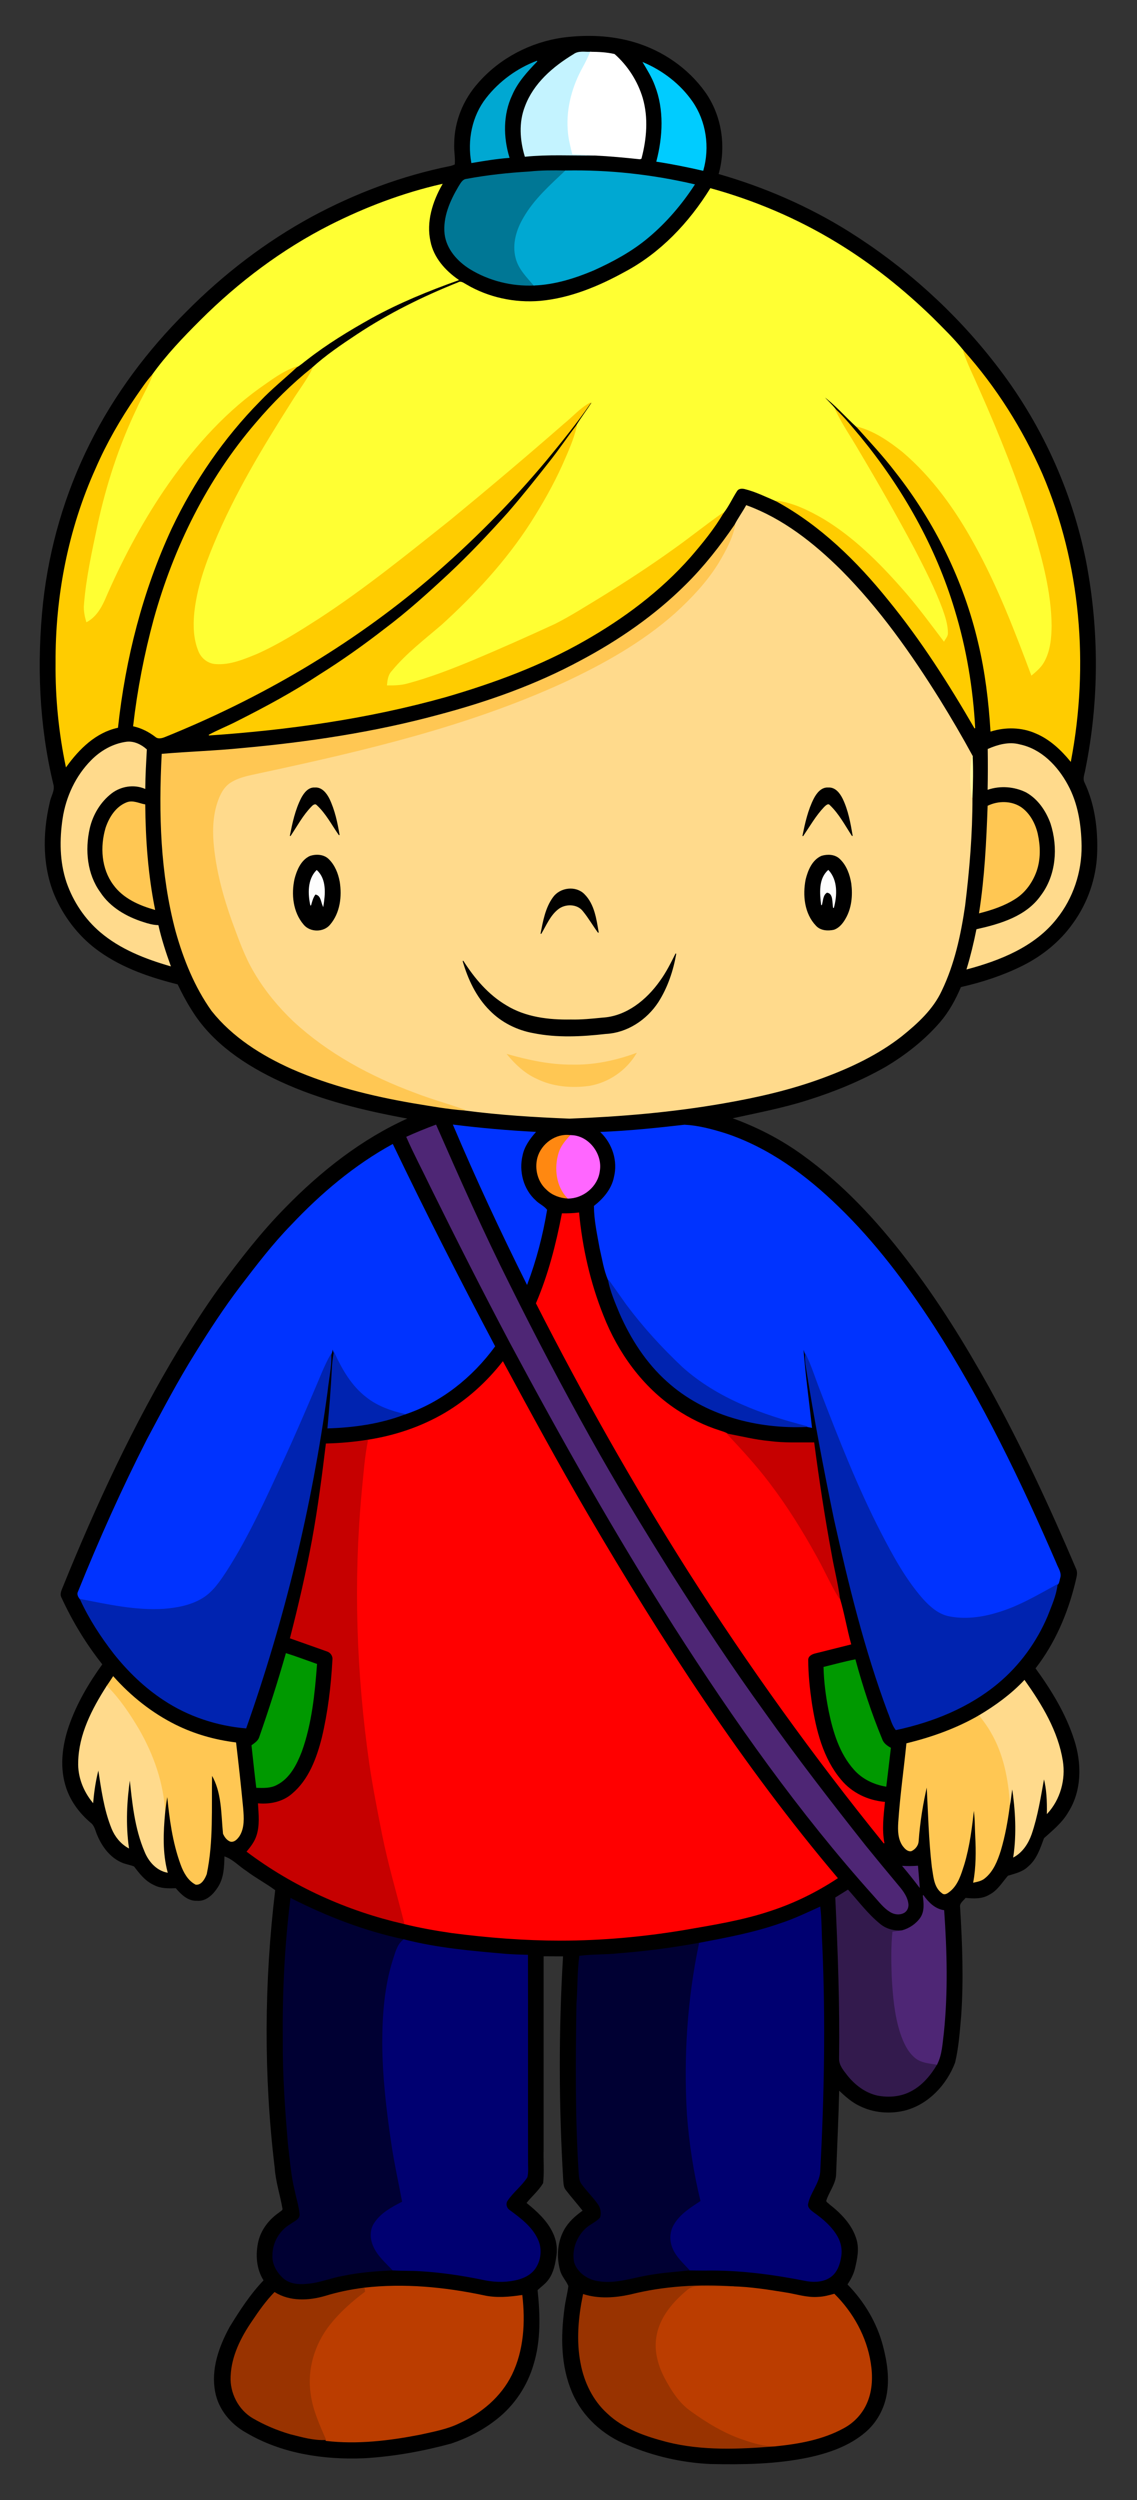 <?xml version="1.0" encoding="utf-8"?>
<svg version="1.1" id="Layer_1" xmlns="http://www.w3.org/2000/svg" xmlns:xlink="http://www.w3.org/1999/xlink" x="0px" y="0px"
	 viewBox="0 0 749.504 1647.811" enable-background="new 0 0 749.504 1647.811" xml:space="preserve">
<rect x="0" y="0" width="749.504" height="1647.811" fill="#333333" stroke="none"/>
<g>
	<path stroke="#000000" stroke-width="0.5" d="M371.016,25.034c15.767-2.048,32.075-1.479,47.368,3.129
		c18.318,5.49,34.948,16.905,46.126,32.473c11.093,15.492,14.108,36.009,8.903,54.232c30.16,8.628,59.219,21.209,85.852,37.83
		c36.967,23.153,69.924,52.772,96.651,87.255c29.752,38.048,50.516,83.074,59.855,130.48c8.59,44.969,8.571,91.607-0.531,136.5
		c-0.379,2.901-2.029,6.011-0.588,8.855c6.826,14.411,8.874,30.662,8.334,46.477c-0.569,16.535-6.229,32.814-15.957,46.192
		c-8.391,11.87-19.986,21.247-32.938,27.732c-12.913,6.476-26.765,10.979-40.835,14.165c-3.527,8.305-7.879,16.327-13.786,23.2
		c-10.173,11.776-22.575,21.513-35.924,29.439c-16.156,9.187-33.459,16.279-51.17,21.845c-16.459,5.262-33.45,8.438-50.298,12.155
		c16.63,5.935,32.445,14.08,46.761,24.443c26.452,19.01,48.866,43.12,68.596,68.909c20.432,26.415,38.039,54.896,54.299,84.032
		c21.409,38.826,40.115,79.083,57.456,119.871c1.223,2.721,0,5.66-0.54,8.391c-4.921,20.46-13.368,40.257-26.339,56.944
		c10.496,14.459,20.024,29.951,25.504,47.064c5.072,15.464,5.148,33.459-3.802,47.558c-3.954,6.902-10.211,11.937-16.023,17.17
		c-2.494,6.732-4.797,14.042-10.581,18.782c-3.584,3.451-8.543,4.466-13.122,5.888c-3.821,4.352-6.826,9.737-12.193,12.468
		c-4.703,2.93-10.41,2.617-15.701,2.095c-1.508,2.02-4.333,3.669-3.745,6.58c1.441,23.665,2.361,47.434,0.73,71.109
		c-0.929,10.382-1.583,20.868-4.02,31.022c-5.499,14.61-17.521,27.505-32.947,31.468c-9.728,2.38-20.337,1.555-29.382-2.873
		c-5.404-2.456-9.803-6.514-14.08-10.524c-0.427,18.403-1.346,36.806-2.019,55.209c-0.038,6.599-4.722,11.823-6.542,17.929
		c0.142,1.128,1.413,1.621,2.133,2.427c7.651,6.001,14.971,13.387,17.796,22.954c1.991,6.381,0.484,13.103-1.024,19.417
		c-0.939,3.736-2.816,7.149-4.93,10.354c11.112,11.311,19.579,25.428,23.513,40.835c2.74,10.42,4.323,21.456,2.285,32.16
		c-1.754,9.311-6.618,18.052-13.852,24.205c-10.562,9.045-24.073,13.691-37.479,16.573c-21.19,4.418-42.969,4.76-64.529,4.295
		c-18.735-0.863-37.318-5.11-54.564-12.468c-15.947-6.314-29.723-18.697-36.417-34.625c-7.414-17.341-7.519-36.815-4.959-55.209
		c0.55-4.987,1.963-9.823,2.55-14.781c-1.432-3.584-4.447-6.466-5.442-10.297c-2.427-8.675-1.839-18.46,2.531-26.434
		c2.882-5.328,7.519-9.405,12.401-12.866c-3.66-4.665-7.594-9.102-11.216-13.795c-1.583-1.944-1.479-4.551-1.688-6.874
		c-2.892-49.018-3.025-98.225-0.076-147.243c-4.447-0.01-8.874-0.019-13.312-0.066c-0.009,42.447,0,84.904,0,127.351
		c-0.237,7.433,0.484,14.942-0.332,22.338c-2.92,4.93-7.5,8.685-11.036,13.198c6.959,5.565,13.833,11.814,17.607,20.062
		c2.114,4.447,2.901,9.481,2.228,14.383c-0.768,5.452-1.801,11.15-5.101,15.729c-1.972,2.844-4.902,4.778-7.367,7.158
		c1.735,16.346,2.238,33.26-2.664,49.16c-4.105,13.966-12.515,26.661-23.978,35.678c-8.988,7.177-19.361,12.534-30.245,16.165
		c-18.725,5.072-37.944,8.542-57.333,9.642c-26.68,1.1-54.403-3.1-77.651-16.905c-9.955-5.518-17.938-15.113-20.11-26.434
		c-2.958-14.857,2.38-29.837,9.424-42.751c6.656-10.856,13.634-21.674,22.499-30.88c-4.921-7.661-5.499-17.303-3.432-25.978
		c1.925-7.651,7.082-14.146,13.511-18.574c0.91-0.882,2.768-1.441,2.275-3.025c-1.536-8.903-4.466-17.559-5.063-26.614
		c-7.348-60.755-6.978-122.374,0.332-183.11c-6.115-4.57-12.97-8.125-19.067-12.752c-5.016-3.195-9.102-7.945-14.904-9.766
		c-0.114,7.083-0.351,14.715-4.475,20.792c-2.939,4.551-7.5,9.102-13.397,8.571c-5.859,0.284-10.325-4.153-13.824-8.277
		c-4.959,0.161-10.183,0.275-14.658-2.19c-5.49-2.522-9.244-7.386-12.781-12.07c-2.721-1.195-5.746-1.479-8.429-2.74
		c-7.424-3.29-12.582-10.221-15.682-17.521c-1.384-2.977-1.811-6.627-4.636-8.675c-6.997-5.935-12.724-13.492-15.758-22.195
		c-4.674-13.293-2.939-27.96,1.545-41.054c5.091-14.724,13.037-28.292,22.139-40.873c-10.704-13.463-19.683-28.282-26.898-43.879
		c-1.441-2.408,0.019-4.959,0.901-7.244c21.873-53.891,46.42-106.872,76.513-156.705c8.495-13.795,17.208-27.467,26.699-40.608
		c13.482-18.242,27.391-36.256,43.348-52.431c23.428-23.987,50.269-45.197,81.045-58.935c-28.804-5.253-57.579-12.136-84.269-24.443
		c-22.992-10.619-45.358-25.428-58.745-47.491c-3.404-5.319-6.314-10.932-9.045-16.611c-18.043-4.532-36.095-10.638-51.407-21.484
		c-12.487-8.742-22.347-21.039-28.728-34.843c-9.017-19.673-9.026-42.428-4.143-63.192c0.654-3.925,3.404-7.623,2.531-11.69
		c-9.585-39.337-11.14-80.381-6.864-120.553c4.048-36.18,14.392-71.63,30.7-104.189c16.099-32.35,38.048-61.675,63.676-87.085
		c24.367-24.613,52.146-45.917,82.591-62.49c28.671-15.454,59.532-27.069,91.503-33.45c0.977-0.256,1.934-0.607,2.863-1.052
		c0.455-4.598-0.626-9.197-0.341-13.814c0.047-14.696,5.992-29.088,15.777-39.982C329.593,38.544,349.769,28.049,371.016,25.034
		 M378.184,35.918c-13.482,8.144-26.339,19.171-31.933,34.341c-4.105,10.486-3.29,22.186-0.085,32.795
		c15.141-1.564,30.378-0.654,45.567-0.815c10.069,0.465,20.11,1.432,30.131,2.484l0.758-0.294
		c3.423-12.923,4.589-26.803,0.815-39.783c-3.309-11.046-9.813-21.181-18.431-28.804c-5.139-1.185-10.486-1.432-15.748-1.47
		C385.551,34.572,381.379,33.51,378.184,35.918 M320.681,64.703c-9.32,11.842-12.439,27.818-9.747,42.504
		c8.173-1.403,16.365-2.759,24.642-3.375c-4.086-13.435-4.238-28.453,1.868-41.309c3.707-8.618,10.145-15.568,16.564-22.243
		C340.97,45.181,329.252,53.724,320.681,64.703 M424.111,41.36c2.873,4.816,5.84,9.614,7.784,14.914
		c6.201,15.938,5.29,33.772,1.033,50.08c10.23,1.555,20.375,3.631,30.463,5.935c4.323-15.179,1.925-32.236-7.12-45.254
		C448.326,55.61,436.853,46.812,424.111,41.36 M307.672,118.12c-2.816,0.199-3.973,3.043-5.338,5.082
		c-5.499,9.339-10.23,20.005-9.007,31.098c1.242,9.908,8.467,17.882,16.677,22.954c12.496,7.632,27.306,11.302,41.916,10.666
		c13.662-0.503,26.936-4.646,39.442-9.946c12.819-5.793,25.334-12.572,36.104-21.693c11.785-9.889,21.854-21.721,30.245-34.587
		c-27.78-6.476-56.394-9.652-84.923-9.073c-7.955-0.152-15.928-0.18-23.845,0.664C335.111,114.109,321.297,115.579,307.672,118.12
		 M217.677,148.469c-31.61,16.042-60.262,37.583-85.321,62.595c-11.387,11.339-22.575,23.039-31.933,36.123
		c-3.963,4.418-7.196,9.415-10.59,14.26c-10.259,14.942-19.351,30.71-26.557,47.349c-18.137,40.105-26.661,84.307-26.396,128.242
		c-0.218,22.859,2.048,45.785,6.722,68.16c8.381-11.643,19.427-22.622,33.943-25.741c4.902-45.225,16.251-89.948,35.45-131.276
		c14.667-30.918,34.274-59.551,58.319-83.937c7.613-8.049,16.289-14.961,24.367-22.499c2.323-1.233,4.229-3.091,6.333-4.627
		c13.35-10.429,27.856-19.256,42.618-27.514c18.318-10.126,37.763-18.052,57.446-25.078c-8.742-6.021-16.412-14.62-18.545-25.305
		c-2.892-13.018,1.356-26.443,7.803-37.726C265.775,127.317,241.067,136.665,217.677,148.469 M468.378,124.311
		c-14.004,22.613-32.928,42.665-56.612,55.199c-17.218,9.462-35.848,17.208-55.588,19.029c-16.914,1.46-34.341-2.257-48.98-10.932
		c-1.583-0.815-3.318-2.446-5.158-1.271c-23.134,9.254-45.614,20.347-66.425,34.094c-10.297,6.807-20.603,13.776-29.752,22.082
		c-13.511,10.799-25.846,23.077-37.043,36.256c-31.971,37.128-54.1,82.079-67.193,129.124
		c-6.286,23.163-10.884,46.761-13.615,70.606c5.253,1.138,10.069,3.622,14.345,6.836c1.877,1.82,4.56,0.939,6.665,0.066
		c62.822-25.4,122.099-60.054,173.752-104.027c27.846-23.864,53.787-49.956,77.3-78.096c10.107-12.278,20.185-24.651,29.174-37.764
		c0.37-0.228,1.109-0.683,1.489-0.901c-3.413,5.376-7.31,10.429-10.628,15.843c-5.907,7.737-11.33,15.843-17.379,23.475
		c-9.036,11.482-18.138,22.944-27.723,33.99c-12.534,13.975-25.429,27.647-39.129,40.475
		c-13.634,12.657-27.448,25.163-42.352,36.332c-13.814,10.714-28.083,20.83-42.893,30.112
		c-17.436,11.52-35.877,21.418-54.526,30.823c-6.049,3.11-12.401,5.603-18.375,8.836c52.725-3.574,105.393-11.046,156.345-25.353
		c31.506-9.197,62.557-20.631,91.124-36.958c25.903-14.734,50.184-32.824,69.924-55.256c7.85-9.092,15.502-18.479,21.598-28.851
		c3.527-4.494,5.85-9.775,8.941-14.554c1.138-1.801,3.413-1.896,5.3-1.422c7.225,1.773,13.909,5.139,20.716,8.031
		c29.193,15.909,53.351,39.555,74.048,65.287c21.532,26.348,39.84,55.124,56.868,84.515c-1.413-26.329-5.765-52.516-13.454-77.755
		c-12.496-41.812-34.436-80.457-62.064-114.106c-5.224-6.201-10.297-12.6-16.251-18.128c-2.617-3.413-5.964-6.172-8.618-9.538
		c8.315,6.106,15.085,14.013,22.651,20.972c8.732,9.718,17.654,19.285,25.599,29.686c25.922,33.023,45.007,71.545,54.555,112.485
		c4.589,19.124,6.94,38.712,8.154,58.319c9.68-3.015,20.394-2.816,29.723,1.318c9.159,3.859,16.592,10.818,22.831,18.403
		c11.984-63.116,6.552-130.034-18.868-189.292c-12.942-29.439-30.321-57.058-51.767-81.064c-6.267-7.831-13.52-14.838-20.593-21.93
		c-19.105-18.536-40.03-35.26-62.784-49.094C525.796,144.402,497.628,132.379,468.378,124.311 M484.487,345.905
		c-9.68,14.136-20.252,27.704-32.483,39.745c-20.309,20.185-44.144,36.607-69.393,50.004
		c-29.676,16.014-61.685,27.268-94.233,35.858c-42.248,11.396-85.662,17.872-129.19,21.807c-17.417,1.735-34.919,2.275-52.346,3.755
		c-2.048,39.043-0.977,78.76,9.159,116.732c5.167,18.469,12.468,36.597,23.627,52.298c13.7,17.294,32.881,29.335,52.81,38.257
		c25.391,11.121,52.478,17.796,79.718,22.508c11.406,1.858,22.812,3.963,34.35,4.816c22.84,3.024,45.879,4.418,68.89,5.347
		c33.971-1.289,67.942-4.181,101.458-10.041c22.233-3.849,44.353-8.884,65.543-16.744c18.45-6.807,36.512-15.359,52.052-27.562
		c10.306-8.305,20.489-17.597,26.14-29.818c8.419-17.502,12.544-36.721,15.341-55.835c2.92-23.674,4.902-47.539,4.864-71.403
		c0.389-9.121,0.588-18.28,0.123-27.391c-6.798-12.515-14.004-24.812-21.494-36.929c-19-30.435-39.84-60.025-65.221-85.53
		c-17.919-17.72-38.276-33.838-62.187-42.542C489.645,337.543,486.734,341.544,484.487,345.905 M60.299,501.188
		c-10.183,10.23-16.554,23.931-18.744,38.124c-2.133,14.023-2.029,28.681,2.541,42.229c4.371,12.591,12.041,24.101,22.214,32.739
		c13.16,11.169,29.562,17.55,45.965,22.29c-3.148-8.713-6.011-17.55-8.068-26.595c-3.328-0.066-6.542-0.967-9.68-2.001
		c-11.197-3.527-22.082-9.756-28.624-19.787c-8.732-12.022-10.183-27.903-7.026-42.096c2.048-9.074,7.101-17.597,14.487-23.324
		c6.21-4.797,14.847-6.191,22.158-3.148c0.047-8.543,0.569-17.057,1.024-25.571c-3.527-3.195-8.334-5.537-13.198-4.921
		C74.549,490.303,66.471,494.911,60.299,501.188 M651.346,493.811c0.123,8.789,0.114,17.597-0.057,26.396
		c8.182-2.712,17.332-2.01,25.059,1.754c7.945,4.352,13.331,12.326,16.365,20.678c5.12,15.777,3.773,34.36-6.504,47.833
		c-9.671,13.691-26.775,18.706-42.333,22.186c-1.745,8.751-3.84,17.436-6.428,25.978c21.883-5.878,44.562-14.895,58.963-33.25
		c10.79-13.463,16.497-30.7,16.327-47.918c-0.218-13.767-2.351-27.903-9.045-40.124c-6.618-12.278-17.36-23.523-31.477-26.471
		C665.16,488.929,657.85,490.977,651.346,493.811 M69.818,545.74c-3.641,12.326-2.806,26.708,5.072,37.289
		c6.4,8.884,16.848,13.463,27.069,16.374c-4.579-22.698-6.258-45.889-6.457-69.013c-3.925-0.702-7.945-2.949-11.927-1.346
		C76.502,531.802,72.122,538.8,69.818,545.74 M651.289,531.234c-0.853,23.542-1.991,47.131-5.641,70.426
		c8.381-2.152,16.753-4.94,24.035-9.728c6.343-4.181,10.875-10.714,13.406-17.815c2.74-7.907,2.531-16.564,0.721-24.651
		c-1.612-6.751-5.12-13.359-10.932-17.37C666.478,527.953,658.059,528,651.289,531.234 M268.098,749.386
		c4.902,11.226,10.695,22.025,15.976,33.08c16.962,34.35,34.274,68.52,52.203,102.378c33.971,63.42,69.345,126.157,107.981,186.865
		c39.802,62.272,82.581,122.905,132.025,177.943c3.318,3.622,6.305,7.737,10.591,10.325c2.617,1.659,6.134,2.133,8.931,0.597
		c2.2-1.138,3.167-3.868,2.702-6.21c-0.806-5.063-4.285-9.055-7.471-12.838c-6.912-8.249-13.748-16.573-20.536-24.926
		c-22.821-28.842-45.32-57.958-66.605-87.957c-21.484-29.714-41.717-60.3-61.343-91.266c-18.612-29.685-36.844-59.627-53.882-90.251
		c-18.346-32.881-35.877-66.207-52.621-99.932c-17.407-34.673-33.146-70.151-48.733-105.668
		C280.822,743.925,274.412,746.551,268.098,749.386 M298.912,741.479c15.018,35.45,31.288,70.369,48.487,104.814
		c5.983-15.777,10.211-32.245,12.989-48.857c-1.963-2.531-5.205-3.783-7.424-6.106c-8.192-7.376-11.273-19.332-8.713-29.923
		c1.195-5.84,4.741-10.78,8.59-15.179C334.817,745.3,316.822,743.697,298.912,741.479 M396.208,746.267
		c7.737,7.547,11.396,19.01,8.742,29.581c-1.574,7.907-7.007,14.241-13.188,19.086c0.057,9.31,2.114,18.583,3.755,27.761
		c1.65,7.026,2.693,14.326,5.556,20.991c1.46,7.604,4.598,14.753,7.547,21.883c7.329,16.725,17.445,32.501,31.127,44.761
		c24.812,22.489,59.428,31.383,92.328,29.913c0.74,0.142,2.2,0.417,2.93,0.559c-1.953-17.834-4.456-35.611-5.755-53.502
		c0.559,1.763,1.024,3.574,1.735,5.309c-0.199,2.74-0.038,5.499,0.465,8.211c5.309,33.573,11.633,66.985,18.507,100.273
		c9.576,43.082,20.091,86.117,35.535,127.522c1.65,3.802,2.522,8.087,5.11,11.406c24.253-5.167,48.145-14.762,67.307-30.814
		c14.184-11.851,25.324-27.239,32.511-44.249c2.56-6.684,5.641-13.321,6.457-20.508c1.337-0.986,1.271-3.044,1.782-4.513
		c1.043-3.461-1.432-6.533-2.55-9.633c-23.276-53.834-48.809-106.938-80.694-156.269c-18.308-28.112-38.598-55.171-62.775-78.533
		c-21.371-20.821-46.145-39.053-74.759-48.43c-8.656-2.683-17.569-5.091-26.652-5.537
		C432.938,743.631,414.601,745.546,396.208,746.267 M354.491,763.067c-1.944,7.319,0.133,15.748,5.878,20.849
		c3.717,3.679,8.846,5.509,14.013,5.793c10.05,0,19.56-7.85,20.764-17.938c1.953-11.245-7.414-23.485-19.057-23.362
		C366.532,747.006,357.003,753.918,354.491,763.067 M192.144,807.468c-12.25,12.544-22.888,26.528-33.525,40.437
		c-10.761,14.146-20.46,29.069-29.818,44.163c-11.463,18.346-21.503,37.508-31.677,56.584
		c-16.725,32.748-31.743,66.368-45.491,100.472c-0.977,1.745,0.313,3.65,1.403,5.025c5.821,12.79,13.596,24.642,22.186,35.734
		c9.377,11.776,20.337,22.385,32.966,30.624c16.023,10.59,34.815,16.772,53.919,18.403c25.353-71.773,43.31-146.133,53.559-221.556
		c0.872-8.201,2.702-16.346,2.541-24.623c0.521-1.403,0.787-2.863,1.128-4.295c0.246,1.062,0.54,2.133,0.872,3.205
		c-0.702,3.593-1.071,7.263-1.233,10.932c-0.645,12.894-1.697,25.76-2.873,38.617c17.104-0.54,34.407-2.93,50.449-9.073
		c24.054-7.841,44.723-24.471,59.561-44.78c-23.229-43.936-45.832-88.203-67.297-133.021
		C233.748,768.054,211.685,786.723,192.144,807.468 M370.618,799.94c-3.878,20.128-8.96,40.153-17.066,59.039
		c30.709,60.348,64.026,119.396,100.263,176.606c39.565,62.111,82.59,122.023,128.944,179.242
		c-1.697-8.941-0.597-18.043,0.332-27.002c-11.036-0.977-21.759-6.049-28.832-14.686c-11.994-14.156-16.526-32.814-19.342-50.734
		c-1.356-9.377-2.37-18.849-2.389-28.33c-0.085-2.74,2.693-4.096,4.978-4.608c7.756-1.991,15.559-3.84,23.314-5.84
		c-2.768-9.946-4.418-20.204-7.367-30.084c-1.27-9.946-3.868-19.664-5.547-29.543c-4.485-24.253-8.201-48.648-11.415-73.09
		c-9.775-0.047-19.598,0.398-29.316-0.901c-9.32-0.863-18.403-3.129-27.562-4.873c-1.602-1.081-3.508-1.507-5.281-2.143
		c-10.202-3.224-19.863-8.031-28.766-13.928c-22.167-14.791-38.37-37.327-48.022-61.959c-8.647-21.617-13.852-44.552-16.052-67.705
		C377.89,799.873,374.249,799.978,370.618,799.94 M293.318,931.415c-15.615,9.168-33.089,15.018-50.971,17.758
		c-9.036,1.441-18.166,2.238-27.306,2.465c-2.541,21.096-5.262,42.172-9.083,63.078c-4.02,21.816-9.017,43.452-14.563,64.927
		c8.002,2.854,16.042,5.632,24.044,8.514c2.541,0.73,4.295,3.186,3.935,5.869c-0.929,17.237-3.006,34.464-6.988,51.274
		c-3.47,13.643-8.685,27.856-19.797,37.147c-6.096,5.281-14.392,7.035-22.281,6.362c0.427,7.092,1.261,14.478-1.09,21.352
		c-1.27,3.849-3.783,7.101-6.343,10.192c30.567,23.001,66.207,38.977,103.449,47.491c10.353,2.55,20.868,4.418,31.421,5.954
		c23.855,3.11,47.889,5.006,71.962,4.997c26.974-0.009,53.9-2.465,80.505-6.845c19.759-3.423,39.688-6.542,58.726-13.056
		c15.198-5.063,29.667-12.25,43.026-21.077c-62.803-74.209-115.727-156.136-164.764-239.902
		c-19.285-33.051-37.574-66.662-55.74-100.33C320.946,911.049,308.052,922.711,293.318,931.415 M188.636,1089.855
		c-5.272,18.517-11.159,36.853-17.493,55.038c-0.758,2.551-3.081,4.02-5.101,5.518c1.014,9.225,1.963,18.46,3.11,27.685
		c4.494,0.123,9.263,0.332,13.34-1.925c8.429-4.304,12.932-13.302,16.213-21.74c6.637-18.441,8.571-38.143,10.031-57.56
		C202.033,1094.529,195.406,1091.979,188.636,1089.855 M543.109,1098.853c0.247,9.737,1.536,19.427,3.423,28.974
		c2.835,13.662,7.054,27.761,16.554,38.38c5.366,6.106,12.98,9.775,20.934,11.083c0.977-8.41,2.048-16.801,2.987-25.201
		c-2.484-1.375-4.883-3.138-5.765-5.964c-7.016-16.971-12.733-34.474-17.54-52.194
		C556.762,1095.269,549.964,1097.184,543.109,1098.853 M70.434,1111.434c-9.604,15.009-18.318,31.752-18.64,49.966
		c-0.341,9.633,3.356,19.038,9.415,26.433c0.616-7.462,1.773-14.895,3.679-22.129c2.057,13.283,3.792,26.822,8.874,39.375
		c2.143,5.328,5.926,9.974,10.979,12.79c-2.171-15.369-1.403-31.07,0.891-46.372c1.707,16.497,3.318,33.421,9.898,48.847
		c2.588,6.409,7.651,12.25,14.715,13.653c-3.413-12.8-2.863-26.215-1.64-39.271c0.446-3.963,0.825-7.936,1.773-11.804
		c1.47,15.521,3.537,31.193,8.912,45.917c1.868,5.148,4.741,10.486,9.794,13.093c3.631,0.389,5.859-3.887,6.969-6.826
		c4.494-21.56,3.072-43.737,3.508-65.61c6.95,11.709,6.39,25.902,7.689,39.006c0.901,2.095,2.38,4.153,4.579,5.034
		c2.569,0.616,4.504-1.612,5.821-3.489c3.413-5.385,2.882-12.098,2.408-18.176c-1.375-14.43-2.968-28.842-4.665-43.225
		c-13.805-1.716-27.382-5.537-39.84-11.766c-15.559-7.756-29.392-18.773-40.911-31.753
		C73.269,1107.244,71.876,1109.358,70.434,1111.434 M645.316,1130.833c-14.791,8.543-31.032,14.307-47.576,18.365
		c-1.754,17.341-4.238,34.616-5.376,52.014c-0.332,5.205-0.237,10.875,2.882,15.322c1.27,1.659,3.062,3.726,5.423,3.318
		c2.475-1.09,4.513-3.584,4.646-6.343c0.891-12.525,2.901-24.973,5.755-37.185c0.948,18.09,1.337,36.246,3.451,54.251
		c1.062,5.954,1.166,13.131,6.561,17.028c1.726,1.564,3.707-0.171,5.139-1.28c5.234-4.352,7.158-11.159,9.159-17.388
		c3.65-12.145,5.215-24.774,6.533-37.346c1.062,6.078,0.863,12.278,1.195,18.431c0.521,10.173,0.531,20.47-1.289,30.539
		c2.503-0.54,5.158-1.033,7.187-2.74c5.641-4.485,8.353-11.472,10.467-18.137c2.939-9.851,4.731-20.024,6.049-30.198
		c0.844-3.821,0.929-7.756,1.811-11.548c2.228,15.142,3.138,30.7,0.872,45.908c5.727-3.186,9.453-8.874,11.586-14.923
		c4.153-12.117,6.087-24.822,8.362-37.365c2.039,7.651,2.294,15.597,2.19,23.475c8.4-9.187,11.965-22.148,10.031-34.388
		c-3.129-19.673-13.729-37.081-25.068-53.066C666.601,1116.848,656.21,1124.357,645.316,1130.833 M595.189,1230.025
		c3.726,4.409,7.32,8.931,10.818,13.53c-0.284-4.561-0.768-9.093-1.109-13.634C601.665,1230.167,598.422,1230.205,595.189,1230.025
		 M550.874,1250.751c1.65,35.308,2.987,70.663,2.484,106.019c-0.095,4.304,2.892,7.718,5.376,10.922
		c5.025,6.333,11.88,11.539,19.901,13.264c7.329,1.384,15.236,0.73,21.873-2.882c7.386-3.84,12.828-10.458,17.019-17.512
		c3.328-6.466,3.508-13.862,4.428-20.916c2.759-26.727,2.057-53.692,0.199-80.448c-5.983-0.91-10.287-5.281-13.615-9.984
		c0.588,4.921,1.299,10.42-1.659,14.8c-2.863,4.162-7.414,7.168-12.269,8.495c-5.338,0.417-10.742-0.967-14.829-4.513
		c-7.898-6.457-14.051-14.724-20.83-22.281C556.269,1247.413,553.576,1249.082,550.874,1250.751 M191.708,1251.272
		c-3.897,31.184-5.404,62.652-5.053,94.063c-0.133,22.603,1.479,45.178,3.394,67.686c1.261,10.259,1.944,20.631,4.456,30.691
		c1.024,5.148,2.74,10.192,3.205,15.454c0.436,3.641-3.66,5.025-6.04,6.826c-7.234,4.143-11.927,12.259-11.823,20.612
		c-0.294,5.793,2.939,11.188,7.158,14.914c4.077,3.489,9.747,4.039,14.885,3.508c8.391-0.493,16.184-3.944,24.414-5.328
		c10.733-2.228,21.683-3.072,32.615-3.555c6.106,0.37,12.24,0.152,18.356,0.559c13.454,0.806,26.813,2.797,40.02,5.461
		c7.196,1.707,14.743,2.105,22.015,0.607c5.3-1.062,10.742-3.499,13.738-8.211c3.432-5.376,4.096-12.468,1.422-18.299
		c-3.726-8.429-11.377-14.089-18.564-19.399c-2.152-1.375-3.006-4.38-1.498-6.523c3.736-5.613,9.348-9.728,12.989-15.397
		c0.882-3.565,0.36-7.291,0.446-10.913c-0.076-45.13,0.047-90.27-0.057-135.401c-4.892-0.123-9.785-0.275-14.658-0.654
		c-22.461-1.963-45.064-3.897-66.956-9.557C240.223,1272.927,215.316,1263.256,191.708,1251.272 M514.182,1267.93
		c-17.407,6.087-35.573,9.434-53.635,12.866c-17.521,3.167-35.204,5.508-52.962,6.845c-8.467,0.977-17.028,0.521-25.485,1.64
		c-1.375,10.401-1.062,20.915-1.858,31.364c-0.55,37.299-0.929,74.645,1.489,111.887c0.19,2.389,0.332,5.006,1.915,6.978
		c3.309,4.523,7.376,8.467,10.628,13.056c1.858,2.531,2.465,5.935,1.583,8.96c-2.598,3.205-6.741,4.57-9.699,7.395
		c-5.916,5.48-9.064,14.089-7.462,22.063c2.162,6.874,9.045,11.406,16.004,12.307c11.529,1.839,22.679-2.484,33.933-4.172
		c8.438-1.536,17.019-1.981,25.533-2.968c3.442,0.038,6.893,0.114,10.353,0.114c22.726-0.446,45.386,2.626,67.639,7.045
		c5.224,0.787,11.027,0.427,15.435-2.797c4.229-3.053,5.926-8.343,6.703-13.274c0.749-4.475-0.142-9.13-2.389-13.046
		c-3.688-6.542-9.529-11.501-15.578-15.777c-1.877-1.441-4.352-3.176-3.878-5.878c1.508-7.376,7.168-13.312,7.974-20.878
		c2.617-49.767,3.603-99.657,1.384-149.471c-0.503-8.41-0.313-16.867-1.318-25.248
		C531.836,1260.867,523.255,1265.039,514.182,1267.93 M240.148,1508.003c-8.675,1.09-17.265,2.835-25.618,5.395
		c-10.96,3.214-23.485,3.812-33.516-2.446c-5.556,5.727-10.183,12.25-14.601,18.877c-7.424,10.78-13.634,23.106-14.146,36.427
		c-0.54,10.865,5.11,21.92,14.573,27.42c7.718,4.494,16.033,7.974,24.613,10.486c7.585,1.877,15.274,4.172,23.181,3.764l0.313,0.597
		c20.735,2.408,41.679-0.133,62.064-4.115c8.704-1.972,17.645-3.517,25.722-7.481c14.516-6.561,27.429-17.445,34.521-31.885
		c7.841-16.099,8.846-34.654,6.826-52.184c-8.372,1.252-17.038,2.038-25.381,0.142
		C292.958,1507.567,266.372,1505.026,240.148,1508.003 M415.483,1512.516c-10.135,2.209-20.925,2.93-30.937-0.247
		c-3.062,14.867-4.523,30.368-1.583,45.386c2.323,12.363,8.068,24.319,17.493,32.833c10.733,10.202,25.144,15.085,39.186,18.744
		c23.324,5.907,47.662,4.75,71.422,2.873c15.502-1.574,31.354-4.352,45.149-11.984c6.845-3.679,12.382-9.728,15.322-16.933
		c3.404-8.125,3.603-17.246,2.219-25.836c-2.674-17.18-11.539-33.127-23.826-45.301c-3.423,0.948-6.874,1.896-10.429,2.02
		c-7.68,0.645-15.047-1.991-22.556-3.072c-11.046-1.782-22.148-3.508-33.345-3.849
		C460.812,1505.614,437.669,1506.913,415.483,1512.516z"/>
	<path fill="#C4F3FF" stroke="#C4F3FF" stroke-width="0.5" d="M378.184,35.918c3.195-2.408,7.367-1.346,11.074-1.545
		c-1.46,3.309-2.987,6.599-4.741,9.766c-6.988,12.458-11.036,26.832-10.041,41.196c0.284,5.499,1.659,10.846,2.977,16.175
		c4.76,0.076,9.519,0.417,14.279,0.73c-15.189,0.161-30.425-0.749-45.567,0.815c-3.205-10.609-4.02-22.309,0.085-32.795
		C351.845,55.089,364.702,44.062,378.184,35.918z"/>
	<path fill="#FFFFFF" stroke="#FFFFFF" stroke-width="0.5" d="M389.258,34.373c5.262,0.038,10.609,0.284,15.748,1.47
		c8.618,7.623,15.122,17.758,18.431,28.804c3.774,12.98,2.607,26.86-0.815,39.783l-0.758,0.294
		c-10.022-1.052-20.062-2.02-30.131-2.484c-4.759-0.313-9.519-0.654-14.279-0.73c-1.318-5.328-2.693-10.676-2.977-16.175
		c-0.996-14.364,3.053-28.737,10.041-41.196C386.271,40.971,387.798,37.681,389.258,34.373z"/>
	<path fill="#00A8D2" stroke="#00A8D2" stroke-width="0.5" d="M320.681,64.703c8.571-10.979,20.29-19.522,33.326-24.424
		c-6.419,6.675-12.856,13.624-16.564,22.243c-6.106,12.856-5.954,27.875-1.868,41.309c-8.277,0.616-16.469,1.972-24.642,3.375
		C308.241,92.521,311.361,76.545,320.681,64.703z"/>
	<path fill="#00CCFF" stroke="#00CCFF" stroke-width="0.5" d="M424.111,41.36c12.743,5.452,24.215,14.25,32.16,25.675
		c9.045,13.018,11.444,30.074,7.12,45.254c-10.088-2.304-20.233-4.38-30.463-5.935c4.257-16.308,5.167-34.142-1.033-50.08
		C429.951,50.974,426.984,46.177,424.111,41.36z"/>
	<path fill="#007795" stroke="#007795" stroke-width="0.5" d="M307.672,118.12c13.624-2.541,27.439-4.011,41.272-4.835
		c7.917-0.844,15.89-0.815,23.845-0.664c-9.984,9.462-20.517,18.735-27.458,30.804c-4.693,7.85-7.575,17.388-5.224,26.481
		c1.726,7.215,7.187,12.544,11.814,18.014c-14.61,0.635-29.42-3.034-41.916-10.666c-8.211-5.072-15.435-13.046-16.677-22.954
		c-1.223-11.093,3.508-21.759,9.007-31.098C303.7,121.163,304.857,118.319,307.672,118.12z"/>
	<path fill="#00A8D2" stroke="#00A8D2" stroke-width="0.5" d="M372.789,112.621c28.529-0.578,57.143,2.598,84.923,9.073
		c-8.391,12.866-18.46,24.698-30.245,34.587c-10.771,9.121-23.286,15.9-36.104,21.693c-12.506,5.3-25.779,9.443-39.442,9.946
		c-4.627-5.471-10.088-10.799-11.814-18.014c-2.351-9.092,0.531-18.631,5.224-26.481
		C352.272,131.355,362.805,122.083,372.789,112.621z"/>
	<path fill="#FFFF33" stroke="#FFFF33" stroke-width="0.5" d="M217.677,148.469c23.39-11.804,48.098-21.153,73.659-26.974
		c-6.447,11.283-10.695,24.708-7.803,37.726c2.133,10.685,9.804,19.285,18.545,25.305c-19.683,7.026-39.129,14.952-57.446,25.078
		c-14.762,8.258-29.268,17.085-42.618,27.514c-2.105,1.536-4.011,3.394-6.333,4.627c-9.187,3.024-16.886,9.064-24.727,14.525
		c-25.04,18.062-45.415,41.803-62.727,67.193c-15.274,22.651-28.055,46.932-38.863,72.01c-2.702,6.077-6.419,12.013-12.591,15.028
		c-1.157-3.982-2.086-8.106-1.659-12.278c1.432-17.749,5.338-35.166,8.998-52.554c5.651-26.13,13.985-51.729,25.485-75.878
		c3.385-7.642,7.756-14.819,10.827-22.603c9.358-13.084,20.546-24.784,31.933-36.123
		C157.415,186.052,186.067,164.511,217.677,148.469z"/>
	<path fill="#FFFF33" stroke="#FFFF33" stroke-width="0.5" d="M468.378,124.311c29.249,8.068,57.418,20.091,83.33,35.905
		c22.755,13.833,43.68,30.558,62.784,49.094c7.073,7.092,14.326,14.099,20.593,21.93c2.787,8.543,6.921,16.535,10.458,24.765
		c13.624,30.596,26.016,61.779,36.133,93.721c6.096,20.366,11.586,41.262,11.795,62.661c-0.085,8.182-0.853,16.734-4.921,24.006
		c-2.086,3.821-5.518,6.589-8.78,9.348c-11.046-29.534-22.338-59.134-37.659-86.772c-12.363-22.575-27.571-43.983-47.254-60.765
		c-8.979-7.168-18.725-13.947-29.998-16.82c-7.566-6.959-14.336-14.866-22.651-20.972c2.655,3.366,6.002,6.125,8.618,9.538
		c4.418,9.51,10.496,18.09,15.701,27.164c12.686,21.304,24.973,42.845,36.654,64.718c6.646,12.913,13.331,25.874,18.375,39.518
		c1.801,5.091,3.555,10.353,3.546,15.815c0.18,2.465-1.906,4.162-2.759,6.286c-9.282-12.212-18.308-24.642-28.557-36.085
		c-14.961-16.981-31.335-33.099-50.753-44.941c-9.728-5.641-20.053-10.846-31.354-12.288c-6.807-2.892-13.492-6.258-20.716-8.031
		c-1.887-0.474-4.162-0.379-5.3,1.422c-3.091,4.779-5.414,10.06-8.941,14.554c-11.178,7.775-21.75,16.393-32.871,24.234
		c-15.578,11.178-31.658,21.627-47.965,31.696c-9.898,5.964-19.635,12.24-29.96,17.445c-17.844,8.22-35.801,16.213-53.91,23.836
		c-14.174,5.888-28.529,11.472-43.367,15.445c-4.504,1.242-9.216,1.318-13.842,1.252c0.313-3.536,0.692-7.272,3.281-9.955
		c9.538-11.633,21.627-20.773,32.975-30.529c21.902-19.939,42.21-41.888,58.309-66.842c7.756-12.164,14.952-24.717,20.906-37.877
		c3.783-8.571,7.718-17.151,9.832-26.329c3.318-5.414,7.215-10.467,10.628-15.843c-0.379,0.218-1.119,0.673-1.489,0.901
		c-6.561,3.451-11.406,9.168-17.104,13.767c-24.812,21.683-49.994,42.94-75.451,63.865c-28.083,22.338-56.005,45.017-86.099,64.633
		c-13.255,8.524-26.642,17.009-41.063,23.437c-8.675,3.565-17.806,7.424-27.382,6.722c-5.091-0.265-9.585-3.764-11.501-8.419
		c-3.394-8.059-3.679-17.076-2.835-25.666c1.688-15.9,6.921-31.174,13.065-45.841c13.586-32.786,32.027-63.249,50.99-93.134
		c4.608-7.5,10.126-14.43,13.994-22.366c9.149-8.305,19.455-15.274,29.752-22.082c20.811-13.748,43.291-24.841,66.425-34.094
		c1.839-1.176,3.574,0.455,5.158,1.271c14.639,8.675,32.065,12.392,48.98,10.932c19.74-1.82,38.37-9.567,55.588-19.029
		C435.45,166.976,454.375,146.924,468.378,124.311z"/>
	<path fill="#FFCC00" stroke="#FFCC00" stroke-width="0.5" d="M635.086,231.24c21.446,24.006,38.825,51.625,51.767,81.064
		c25.419,59.257,30.852,126.176,18.868,189.292c-6.239-7.585-13.672-14.544-22.831-18.403c-9.329-4.134-20.043-4.333-29.723-1.318
		c-1.214-19.607-3.565-39.195-8.154-58.319c-9.547-40.94-28.633-79.462-54.555-112.485c-7.945-10.401-16.867-19.967-25.599-29.686
		c11.273,2.873,21.02,9.652,29.998,16.82c19.683,16.782,34.891,38.19,47.254,60.765c15.322,27.638,26.614,57.238,37.659,86.772
		c3.261-2.759,6.694-5.528,8.78-9.348c4.067-7.272,4.835-15.824,4.921-24.006c-0.209-21.399-5.698-42.296-11.795-62.661
		c-10.116-31.942-22.508-63.126-36.133-93.721C642.007,247.775,637.873,239.782,635.086,231.24z"/>
	<path fill="#FFCC00" stroke="#FFCC00" stroke-width="0.5" d="M170.954,256.27c7.841-5.461,15.54-11.501,24.727-14.525
		c-8.078,7.538-16.753,14.449-24.367,22.499c-24.044,24.386-43.651,53.019-58.319,83.937
		c-19.199,41.328-30.548,86.051-35.45,131.276c-14.516,3.119-25.561,14.099-33.943,25.741c-4.674-22.376-6.94-45.301-6.722-68.16
		c-0.265-43.936,8.258-88.137,26.396-128.242c7.206-16.639,16.298-32.407,26.557-47.349c3.394-4.845,6.627-9.841,10.59-14.26
		c-3.072,7.784-7.443,14.961-10.827,22.603c-11.501,24.149-19.835,49.748-25.485,75.878c-3.66,17.388-7.566,34.805-8.998,52.554
		c-0.427,4.172,0.503,8.296,1.659,12.278c6.172-3.015,9.889-8.95,12.591-15.028c10.809-25.078,23.589-49.359,38.863-72.01
		C125.539,298.073,145.914,274.332,170.954,256.27z"/>
	<path fill="#FFCC00" stroke="#FFCC00" stroke-width="0.5" d="M168.821,278.769c11.197-13.179,23.532-25.457,37.043-36.256
		c-3.868,7.936-9.386,14.867-13.994,22.366c-18.962,29.885-37.403,60.348-50.99,93.134c-6.144,14.667-11.377,29.942-13.065,45.841
		c-0.844,8.59-0.559,17.607,2.835,25.666c1.915,4.655,6.409,8.154,11.501,8.419c9.576,0.702,18.706-3.157,27.382-6.722
		c14.421-6.428,27.808-14.914,41.063-23.437c30.093-19.617,58.015-42.296,86.099-64.633c25.457-20.925,50.639-42.182,75.451-63.865
		c5.698-4.598,10.543-10.315,17.104-13.767c-8.988,13.112-19.067,25.485-29.174,37.764c-23.513,28.14-49.454,54.232-77.3,78.096
		c-51.653,43.974-110.93,78.627-173.752,104.027c-2.105,0.872-4.788,1.754-6.665-0.066c-4.276-3.214-9.092-5.698-14.345-6.836
		c2.731-23.845,7.329-47.444,13.615-70.606C114.721,360.847,136.85,315.897,168.821,278.769z"/>
	<path fill="#FFCC00" stroke="#FFCC00" stroke-width="0.5" d="M550.827,269.951c5.954,5.528,11.027,11.927,16.251,18.128
		c27.628,33.649,49.568,72.294,62.064,114.106c7.689,25.239,12.041,51.426,13.454,77.755
		c-17.028-29.392-35.336-58.167-56.868-84.515c-20.697-25.732-44.855-49.378-74.048-65.287c11.302,1.441,21.627,6.646,31.354,12.288
		c19.417,11.842,35.792,27.96,50.753,44.941c10.249,11.444,19.275,23.874,28.557,36.085c0.853-2.124,2.939-3.821,2.759-6.286
		c0.01-5.461-1.745-10.723-3.546-15.815c-5.044-13.643-11.728-26.604-18.375-39.518c-11.681-21.873-23.968-43.414-36.654-64.718
		C561.322,288.041,555.245,279.461,550.827,269.951z"/>
	<path fill="#FFCC00" stroke="#FFCC00" stroke-width="0.5" d="M362.73,303.932c6.049-7.632,11.472-15.739,17.379-23.475
		c-2.114,9.178-6.049,17.758-9.832,26.329c-5.954,13.16-13.15,25.713-20.906,37.877c-16.099,24.954-36.408,46.903-58.309,66.842
		c-11.349,9.756-23.437,18.896-32.975,30.529c-2.588,2.683-2.968,6.419-3.281,9.955c4.627,0.066,9.339-0.009,13.842-1.252
		c14.838-3.973,29.193-9.557,43.367-15.445c18.109-7.623,36.066-15.615,53.91-23.836c10.325-5.205,20.062-11.482,29.96-17.445
		c16.308-10.069,32.388-20.517,47.965-31.696c11.121-7.841,21.693-16.459,32.871-24.234c-6.096,10.372-13.748,19.759-21.598,28.851
		c-19.74,22.432-44.021,40.523-69.924,55.256c-28.567,16.327-59.618,27.761-91.124,36.958
		c-50.952,14.307-103.62,21.778-156.345,25.353c5.973-3.233,12.326-5.727,18.375-8.836c18.649-9.405,37.09-19.304,54.526-30.823
		c14.81-9.282,29.079-19.398,42.893-30.112c14.904-11.169,28.718-23.674,42.352-36.332c13.7-12.828,26.595-26.5,39.129-40.475
		C344.592,326.876,353.694,315.414,362.73,303.932z"/>
	<path fill="#FFDA8C" stroke="#FFDA8C" stroke-width="0.5" d="M484.487,345.905c2.247-4.361,5.158-8.362,7.528-12.667
		c23.911,8.704,44.268,24.822,62.187,42.542c25.381,25.504,46.221,55.095,65.221,85.53c7.49,12.117,14.696,24.414,21.494,36.929
		c-1.441,9.055-1.46,18.318-0.123,27.391c0.038,23.864-1.944,47.728-4.864,71.403c-2.797,19.114-6.921,38.332-15.341,55.835
		c-5.651,12.221-15.833,21.513-26.14,29.818c-15.54,12.202-33.601,20.754-52.052,27.562c-21.19,7.86-43.31,12.894-65.543,16.744
		c-33.516,5.859-67.487,8.751-101.458,10.041c-23.011-0.929-46.05-2.323-68.89-5.347c-11.065-3.944-22.423-7.026-33.374-11.292
		c-29.117-10.808-57.058-25.865-79.964-47.065c-9.955-9.481-18.811-20.223-25.789-32.084c-6.333-10.543-10.344-22.224-14.601-33.696
		c-6.03-16.829-10.733-34.265-12.24-52.128c-0.768-9.841-0.199-20.005,3.499-29.249c1.602-4.039,3.925-8.002,7.651-10.41
		c5.973-3.925,13.198-4.978,20.034-6.514c68.037-14.62,136.491-30.558,200.024-59.693c26.026-12.155,51.445-26.358,73.024-45.51
		c10.78-9.832,20.963-20.517,28.652-32.995C478.135,363.18,482.629,354.979,484.487,345.905 M198.838,525.953
		c-4.011,7.775-5.84,16.44-7.538,24.964c4.447-6.627,8.239-13.824,13.88-19.541c0.891-0.986,2.513-2.247,3.736-0.958
		c6.134,5.613,9.946,13.179,14.696,19.901c-1.394-8.163-3.119-16.412-6.741-23.911c-1.82-3.546-4.845-7.471-9.301-7.12
		C203.399,518.984,200.611,522.682,198.838,525.953 M536.728,526.322c-3.944,7.699-5.802,16.241-7.528,24.661
		c4.456-6.533,8.381-13.501,13.862-19.256c1.081-1.005,2.797-2.882,4.191-1.214c6.077,5.802,10.012,13.397,14.582,20.366
		c-1.422-8.306-2.911-16.772-6.618-24.405c-1.763-3.546-4.731-7.481-9.159-7.177C541.611,518.918,538.577,522.814,536.728,526.322
		 M204.195,564.456c-5.632,2.759-8.277,9.073-9.785,14.81c-2.257,10.145-1.033,21.864,5.945,29.989
		c4.172,5.082,13.056,5.072,17.151-0.114c6.447-7.632,7.718-18.337,6.201-27.913c-0.986-5.404-3.138-10.856-7.111-14.762
		C213.401,563.252,208.262,563.014,204.195,564.456 M541.63,564.294c-6.021,2.617-8.789,9.329-10.287,15.312
		c-2.067,10.353-0.872,22.432,6.732,30.368c2.93,3.205,7.661,3.442,11.643,2.569c3.337-1.185,5.67-4.105,7.386-7.082
		c4.039-6.893,4.807-15.227,3.821-23.03c-0.939-5.907-3.1-11.994-7.556-16.175C550.286,563.299,545.517,563.128,541.63,564.294
		 M364.787,591.439c-5.11,6.94-6.589,15.701-8.23,23.968c3.366-5.632,5.926-12.126,11.226-16.289
		c4.798-3.84,12.875-3.736,16.725,1.375c3.66,4.456,6.485,9.51,9.927,14.127c-1.517-8.77-2.75-18.536-9.367-25.135
		C379.502,583.835,369.338,585.134,364.787,591.439 M435.242,646.629c-8.827,12.496-22.195,23.419-38.038,24.319
		c-6.931,0.683-13.88,1.422-20.859,1.242c-14.658,0.275-30.027-1.564-42.741-9.415c-11.937-7.035-21.048-17.853-28.396-29.43
		c3.461,11.908,8.884,23.608,17.777,32.454c7.67,7.869,17.957,12.989,28.756,14.904c15.672,3.148,31.819,2.285,47.605,0.493
		c14.004-0.692,26.851-9.235,34.407-20.802c6.144-9.614,9.841-20.65,11.785-31.847C442.447,634.759,439.347,640.997,435.242,646.629
		 M377.293,701.914c-14.506,0.133-28.785-2.968-42.684-6.864c5.319,6.419,11.586,12.278,19.266,15.739
		c10.619,5.253,22.85,6.22,34.464,4.674c12.743-2.133,24.291-10.05,30.918-21.143C405.831,699.202,391.628,702.246,377.293,701.914z
		"/>
	<path fill="#FFC753" stroke="#FFC753" stroke-width="0.5" d="M452.004,385.65c12.231-12.041,22.802-25.609,32.483-39.745
		c-1.858,9.074-6.352,17.275-11.065,25.144c-7.689,12.477-17.872,23.163-28.652,32.995c-21.579,19.152-46.998,33.355-73.024,45.51
		c-63.533,29.136-131.987,45.074-200.024,59.693c-6.836,1.536-14.061,2.588-20.034,6.514c-3.726,2.408-6.049,6.371-7.651,10.41
		c-3.698,9.244-4.267,19.408-3.499,29.249c1.508,17.863,6.21,35.298,12.24,52.128c4.257,11.472,8.268,23.153,14.601,33.696
		c6.978,11.861,15.834,22.603,25.789,32.084c22.907,21.2,50.848,36.256,79.964,47.065c10.951,4.267,22.309,7.348,33.374,11.292
		c-11.539-0.853-22.944-2.958-34.35-4.816c-27.239-4.712-54.327-11.387-79.718-22.508c-19.929-8.922-39.11-20.963-52.81-38.257
		c-11.159-15.701-18.46-33.829-23.627-52.298c-10.135-37.972-11.207-77.689-9.159-116.732c17.426-1.479,34.929-2.019,52.346-3.755
		c43.528-3.935,86.942-10.41,129.19-21.807c32.549-8.59,64.557-19.844,94.233-35.858C407.86,422.257,431.696,405.836,452.004,385.65
		z"/>
	<path fill="#FFDA8C" stroke="#FFDA8C" stroke-width="0.5" d="M60.299,501.188c6.172-6.277,14.25-10.884,23.049-12.06
		c4.864-0.616,9.671,1.726,13.198,4.921c-0.455,8.514-0.977,17.028-1.024,25.571c-7.31-3.043-15.947-1.65-22.158,3.148
		c-7.386,5.727-12.439,14.25-14.487,23.324c-3.157,14.193-1.707,30.074,7.026,42.096c6.542,10.031,17.426,16.26,28.624,19.787
		c3.138,1.034,6.352,1.934,9.68,2.001c2.057,9.045,4.921,17.881,8.068,26.595c-16.402-4.741-32.805-11.121-45.965-22.29
		c-10.173-8.637-17.844-20.148-22.214-32.739c-4.57-13.549-4.674-28.207-2.541-42.229C43.745,525.118,50.116,511.418,60.299,501.188
		z"/>
	<path fill="#FFDA8C" stroke="#FFDA8C" stroke-width="0.5" d="M651.346,493.811c6.504-2.835,13.814-4.883,20.868-2.939
		c14.117,2.949,24.86,14.193,31.477,26.471c6.694,12.221,8.827,26.358,9.045,40.124c0.171,17.218-5.537,34.455-16.327,47.918
		c-14.402,18.356-37.081,27.372-58.963,33.25c2.588-8.543,4.684-17.227,6.428-25.978c15.559-3.48,32.663-8.495,42.333-22.186
		c10.278-13.473,11.624-32.056,6.504-47.833c-3.034-8.353-8.419-16.327-16.365-20.678c-7.727-3.764-16.877-4.466-25.059-1.754
		C651.46,511.408,651.469,502.6,651.346,493.811z"/>
	<path fill="#FFF9A0" stroke="#FFF9A0" stroke-width="0.5" d="M640.794,525.63c-1.337-9.073-1.318-18.337,0.123-27.391
		C641.381,507.35,641.182,516.509,640.794,525.63z"/>
	<path fill="#010000" stroke="#010000" stroke-width="0.5" d="M198.838,525.953c1.773-3.271,4.56-6.969,8.732-6.665
		c4.456-0.351,7.481,3.574,9.301,7.12c3.622,7.5,5.347,15.748,6.741,23.911c-4.75-6.722-8.561-14.288-14.696-19.901
		c-1.223-1.289-2.844-0.028-3.736,0.958c-5.641,5.717-9.434,12.913-13.88,19.541C192.998,542.393,194.827,533.727,198.838,525.953z"
		/>
	<path fill="#010000" stroke="#010000" stroke-width="0.5" d="M536.728,526.322c1.849-3.508,4.883-7.405,9.33-7.026
		c4.428-0.303,7.395,3.631,9.159,7.177c3.707,7.632,5.196,16.099,6.618,24.405c-4.57-6.969-8.505-14.563-14.582-20.366
		c-1.394-1.669-3.11,0.209-4.191,1.214c-5.48,5.755-9.405,12.724-13.862,19.256C530.926,542.564,532.784,534.021,536.728,526.322z"
		/>
	<path fill="#FFC753" stroke="#FFC753" stroke-width="0.5" d="M69.818,545.74c2.304-6.94,6.684-13.937,13.757-16.696
		c3.982-1.602,8.002,0.645,11.927,1.346c0.199,23.125,1.877,46.316,6.457,69.013c-10.221-2.911-20.669-7.49-27.069-16.374
		C67.012,572.448,66.177,558.065,69.818,545.74z"/>
	<path fill="#FFC753" stroke="#FFC753" stroke-width="0.5" d="M651.289,531.234c6.77-3.233,15.189-3.28,21.589,0.863
		c5.812,4.011,9.32,10.619,10.932,17.37c1.811,8.087,2.019,16.744-0.721,24.651c-2.532,7.101-7.064,13.634-13.406,17.815
		c-7.282,4.788-15.653,7.575-24.035,9.728C649.298,578.365,650.436,554.775,651.289,531.234z"/>
	<path stroke="#000000" stroke-width="0.5" d="M204.195,564.456c4.067-1.441,9.206-1.204,12.401,2.01
		c3.973,3.906,6.125,9.358,7.111,14.762c1.517,9.576,0.247,20.28-6.201,27.913c-4.096,5.186-12.98,5.196-17.151,0.114
		c-6.978-8.125-8.201-19.844-5.945-29.989C195.918,573.529,198.563,567.215,204.195,564.456 M204.811,596.692
		c0.711-2.579,1.356-5.224,3.006-7.386c3.878,0.55,3.878,4.854,5.148,7.727c1.242-7.746,2.143-17.464-4.2-23.305
		C202.896,579.711,203.161,589.04,204.811,596.692z"/>
	<path stroke="#000000" stroke-width="0.5" d="M541.63,564.294c3.887-1.166,8.656-0.996,11.738,1.963
		c4.456,4.181,6.618,10.268,7.556,16.175c0.986,7.803,0.218,16.137-3.821,23.03c-1.716,2.977-4.048,5.897-7.386,7.082
		c-3.982,0.872-8.713,0.635-11.643-2.569c-7.604-7.936-8.799-20.015-6.732-30.368C532.841,573.624,535.609,566.911,541.63,564.294
		 M541.535,596.483c0.863-2.873,0.635-6.713,3.584-8.4c4.636,0.588,3.555,6.864,4.314,10.268c2.181-8.087,2.664-18.1-3.413-24.67
		C539.677,579.332,540.634,588.86,541.535,596.483z"/>
	<path fill="#FEFEFE" stroke="#FEFEFE" stroke-width="0.5" d="M204.811,596.692c-1.65-7.651-1.915-16.981,3.954-22.963
		c6.343,5.84,5.442,15.559,4.2,23.305c-1.27-2.873-1.27-7.177-5.148-7.727C206.167,591.468,205.522,594.113,204.811,596.692z"/>
	<path fill="#FEFEFE" stroke="#FEFEFE" stroke-width="0.5" d="M541.535,596.483c-0.901-7.623-1.858-17.151,4.485-22.802
		c6.077,6.57,5.594,16.583,3.413,24.67c-0.758-3.404,0.322-9.68-4.314-10.268C542.17,589.77,542.398,593.61,541.535,596.483z"/>
	<path fill="#010100" stroke="#010100" stroke-width="0.5" d="M364.787,591.439c4.551-6.305,14.715-7.604,20.28-1.953
		c6.618,6.599,7.85,16.365,9.367,25.135c-3.442-4.617-6.267-9.671-9.927-14.127c-3.849-5.11-11.927-5.215-16.725-1.375
		c-5.3,4.162-7.86,10.657-11.226,16.289C358.198,607.14,359.677,598.379,364.787,591.439z"/>
	<path stroke="#000000" stroke-width="0.5" d="M435.242,646.629c4.105-5.632,7.206-11.87,10.297-18.081
		c-1.944,11.197-5.641,22.233-11.785,31.847c-7.556,11.567-20.403,20.109-34.407,20.802c-15.786,1.792-31.933,2.655-47.605-0.493
		c-10.799-1.915-21.086-7.035-28.756-14.904c-8.893-8.846-14.317-20.546-17.777-32.454c7.348,11.577,16.459,22.395,28.396,29.43
		c12.714,7.85,28.083,9.69,42.741,9.415c6.978,0.18,13.928-0.559,20.859-1.242C413.046,670.047,426.415,659.125,435.242,646.629z"/>
	<path fill="#FFC753" stroke="#FFC753" stroke-width="0.5" d="M377.293,701.914c14.336,0.332,28.538-2.712,41.964-7.594
		c-6.627,11.093-18.175,19.01-30.918,21.143c-11.614,1.545-23.845,0.578-34.464-4.674c-7.68-3.461-13.947-9.32-19.266-15.739
		C348.508,698.946,362.787,702.046,377.293,701.914z"/>
	<path fill="#4E2675" stroke="#4E2675" stroke-width="0.5" d="M268.098,749.386c6.314-2.835,12.724-5.461,19.218-7.86
		c15.587,35.516,31.326,70.995,48.733,105.668c16.744,33.725,34.274,67.051,52.621,99.932c17.038,30.624,35.27,60.566,53.882,90.251
		c19.626,30.966,39.859,61.552,61.343,91.266c21.285,29.998,43.784,59.115,66.605,87.957c6.788,8.353,13.624,16.677,20.536,24.926
		c3.186,3.783,6.665,7.775,7.471,12.838c0.465,2.342-0.502,5.072-2.702,6.21c-2.797,1.536-6.314,1.062-8.931-0.597
		c-4.286-2.588-7.272-6.703-10.591-10.325c-49.444-55.038-92.223-115.67-132.025-177.943
		c-38.636-60.708-74.01-123.445-107.981-186.865c-17.929-33.857-35.242-68.027-52.203-102.378
		C278.793,771.411,273,760.612,268.098,749.386z"/>
	<path fill="#0033FF" stroke="#0033FF" stroke-width="0.5" d="M298.912,741.479c17.91,2.219,35.905,3.821,53.929,4.75
		c-3.849,4.399-7.395,9.339-8.59,15.179c-2.56,10.59,0.521,22.546,8.713,29.923c2.219,2.323,5.461,3.574,7.424,6.106
		c-2.778,16.611-7.007,33.08-12.989,48.857C330.2,811.848,313.93,776.929,298.912,741.479z"/>
	<path fill="#0033FF" stroke="#0033FF" stroke-width="0.5" d="M396.208,746.267c18.393-0.721,36.73-2.636,55.019-4.731
		c9.083,0.446,17.995,2.854,26.652,5.537c28.614,9.377,53.389,27.609,74.759,48.43c24.177,23.362,44.467,50.421,62.775,78.533
		c31.885,49.331,57.418,102.435,80.694,156.269c1.119,3.1,3.593,6.172,2.55,9.633c-0.512,1.469-0.446,3.527-1.782,4.513
		c-12.8,6.988-25.447,14.582-39.565,18.649c-10.135,3.1-21.029,4.485-31.515,2.475c-7.234-1.356-12.951-6.466-17.72-11.757
		c-11.358-12.989-19.645-28.264-27.533-43.509c-15.445-29.97-27.723-61.429-39.83-92.859c-3.271-8.277-5.888-16.801-9.728-24.841
		c-0.711-1.735-1.176-3.546-1.735-5.309c1.299,17.891,3.802,35.668,5.755,53.502c-0.73-0.142-2.19-0.417-2.93-0.559
		c-29.505-7.519-59.305-18.356-82.325-38.968c-13.549-12.762-26.168-26.557-37.27-41.499c-3.792-5.376-7.575-10.752-11.406-16.09
		c-2.863-6.665-3.906-13.966-5.556-20.991c-1.64-9.178-3.698-18.45-3.755-27.761c6.182-4.845,11.614-11.178,13.188-19.086
		C407.604,765.276,403.944,753.814,396.208,746.267z"/>
	<path fill="#FF8811" stroke="#FF8811" stroke-width="0.5" d="M354.491,763.067c2.512-9.149,12.041-16.061,21.598-14.658
		c-3.167,3.394-6.295,7.064-7.651,11.596c-3.024,10.022-1.659,22.015,5.945,29.705c-5.167-0.284-10.297-2.114-14.013-5.793
		C354.623,778.816,352.547,770.387,354.491,763.067z"/>
	<path fill="#FF66FF" stroke="#FF66FF" stroke-width="0.5" d="M376.089,748.409c11.643-0.123,21.01,12.117,19.057,23.362
		c-1.204,10.088-10.714,17.938-20.764,17.938c-7.604-7.689-8.969-19.683-5.945-29.705
		C369.793,755.473,372.922,751.804,376.089,748.409z"/>
	<path fill="#0033FF" stroke="#0033FF" stroke-width="0.5" d="M192.144,807.468c19.541-20.745,41.603-39.413,66.672-53.151
		c21.465,44.817,44.069,89.085,67.297,133.021c-14.838,20.309-35.507,36.939-59.561,44.78c-9.026-2.057-18.024-5.253-25.324-11.103
		c-9.737-7.481-15.976-18.403-21.02-29.373c-0.332-1.071-0.626-2.143-0.872-3.205c-0.341,1.432-0.607,2.892-1.128,4.295
		c-4.38,7.575-7.319,15.843-10.837,23.826c-6.599,15.435-13.236,30.852-20.261,46.107c-11.453,24.698-22.594,49.681-37.318,72.664
		c-4.428,6.713-9.007,13.757-15.995,18.09c-7.756,4.769-16.943,6.504-25.903,7.177c-18.526,1.157-36.787-2.968-54.858-6.447
		c-1.09-1.375-2.38-3.281-1.403-5.025c13.748-34.104,28.766-67.724,45.491-100.472c10.173-19.076,20.214-38.238,31.677-56.584
		c9.358-15.094,19.057-30.017,29.818-44.163C169.257,833.996,179.895,820.011,192.144,807.468z"/>
	<path fill="#FF0000" stroke="#FF0000" stroke-width="0.5" d="M370.618,799.94c3.631,0.038,7.272-0.066,10.875-0.54
		c2.2,23.153,7.405,46.088,16.052,67.705c9.652,24.632,25.855,47.169,48.022,61.959c8.903,5.897,18.564,10.704,28.766,13.928
		c1.773,0.635,3.679,1.062,5.281,2.143c9.652,10.344,19.294,20.754,27.818,32.075c11.69,15.303,21.854,31.705,31.146,48.553
		c5.167,9.149,9.301,18.849,14.876,27.78c2.949,9.879,4.598,20.138,7.367,30.084c-7.756,2-15.559,3.849-23.314,5.84
		c-2.285,0.512-5.063,1.868-4.978,4.608c0.019,9.481,1.034,18.953,2.389,28.33c2.816,17.919,7.348,36.578,19.342,50.734
		c7.073,8.637,17.796,13.71,28.832,14.686c-0.929,8.96-2.029,18.062-0.332,27.002c-46.353-57.219-89.379-117.13-128.944-179.242
		c-36.237-57.21-69.554-116.258-100.263-176.606C361.658,840.092,366.74,820.068,370.618,799.94z"/>
	<path fill="#0023B0" stroke="#0023B0" stroke-width="0.5" d="M401.072,843.686c3.83,5.338,7.613,10.714,11.406,16.09
		c11.102,14.942,23.722,28.737,37.27,41.499c23.02,20.612,52.82,31.449,82.325,38.968c-32.9,1.47-67.515-7.424-92.328-29.913
		c-13.681-12.259-23.798-28.036-31.127-44.761C405.67,858.438,402.532,851.29,401.072,843.686z"/>
	<path fill="#0023B0" stroke="#0023B0" stroke-width="0.5" d="M220.209,891.642c5.044,10.97,11.283,21.892,21.02,29.373
		c7.301,5.85,16.298,9.045,25.324,11.103c-16.042,6.144-33.345,8.533-50.449,9.073c1.176-12.856,2.228-25.722,2.873-38.617
		C219.137,898.904,219.507,895.235,220.209,891.642z"/>
	<path fill="#0023B0" stroke="#0023B0" stroke-width="0.5" d="M207.371,916.558c3.517-7.983,6.457-16.251,10.837-23.826
		c0.161,8.277-1.669,16.421-2.541,24.623c-10.249,75.423-28.206,149.784-53.559,221.556c-19.105-1.631-37.896-7.813-53.919-18.403
		c-12.629-8.239-23.589-18.849-32.966-30.624c-8.59-11.093-16.364-22.944-22.186-35.734c18.071,3.48,36.332,7.604,54.858,6.447
		c8.96-0.673,18.147-2.408,25.903-7.177c6.988-4.333,11.567-11.377,15.995-18.09c14.724-22.982,25.865-47.965,37.318-72.664
		C194.135,947.41,200.772,931.993,207.371,916.558z"/>
	<path fill="#0023B0" stroke="#0023B0" stroke-width="0.5" d="M530.983,892.609c3.84,8.04,6.457,16.564,9.728,24.841
		c12.107,31.43,24.386,62.889,39.83,92.859c7.888,15.246,16.175,30.52,27.533,43.509c4.769,5.29,10.486,10.401,17.72,11.757
		c10.486,2.01,21.38,0.626,31.515-2.475c14.117-4.067,26.765-11.662,39.565-18.649c-0.815,7.187-3.897,13.823-6.457,20.508
		c-7.187,17.009-18.327,32.397-32.511,44.249c-19.161,16.052-43.054,25.647-67.307,30.814c-2.588-3.318-3.461-7.604-5.11-11.406
		c-15.445-41.404-25.959-84.439-35.535-127.522c-6.874-33.288-13.198-66.7-18.507-100.273
		C530.945,898.108,530.784,895.349,530.983,892.609z"/>
	<path fill="#FF0000" stroke="#FF0000" stroke-width="0.5" d="M293.318,931.415c14.734-8.704,27.628-20.366,38.143-33.829
		c18.166,33.668,36.455,67.278,55.74,100.33c49.037,83.766,101.961,165.693,164.764,239.902
		c-13.359,8.827-27.827,16.014-43.026,21.077c-19.038,6.514-38.968,9.633-58.726,13.056c-26.604,4.38-53.531,6.836-80.505,6.845
		c-24.073,0.009-48.107-1.887-71.962-4.997c-10.553-1.536-21.067-3.404-31.421-5.954c-4.978-19.474-10.704-38.778-14.667-58.499
		c-3.034-15.492-6.115-30.984-8.429-46.59c-8.533-59.684-10.628-120.354-4.959-180.398c1.128-11.093,1.849-22.252,4.077-33.184
		C260.229,946.433,277.702,940.583,293.318,931.415z"/>
	<path fill="#C60000" stroke="#C60000" stroke-width="0.5" d="M479.614,945.134c9.159,1.745,18.242,4.011,27.562,4.873
		c9.718,1.299,19.541,0.853,29.316,0.901c3.214,24.443,6.931,48.838,11.415,73.09c1.678,9.879,4.276,19.598,5.547,29.543
		c-5.575-8.931-9.709-18.63-14.876-27.78c-9.292-16.848-19.455-33.25-31.146-48.553
		C498.908,965.889,489.265,955.478,479.614,945.134z"/>
	<path fill="#C60000" stroke="#C60000" stroke-width="0.5" d="M215.041,951.638c9.14-0.228,18.27-1.024,27.306-2.465
		c-2.228,10.932-2.949,22.091-4.077,33.184c-5.67,60.044-3.574,120.714,4.959,180.398c2.313,15.606,5.395,31.098,8.429,46.59
		c3.963,19.721,9.69,39.025,14.667,58.499c-37.242-8.514-72.882-24.49-103.449-47.491c2.56-3.091,5.072-6.343,6.343-10.192
		c2.351-6.874,1.517-14.26,1.09-21.352c7.888,0.673,16.184-1.081,22.281-6.362c11.112-9.292,16.327-23.504,19.797-37.147
		c3.982-16.81,6.058-34.037,6.988-51.274c0.36-2.683-1.394-5.139-3.935-5.869c-8.002-2.882-16.042-5.66-24.044-8.514
		c5.547-21.475,10.543-43.111,14.563-64.927C209.779,993.811,212.5,972.734,215.041,951.638z"/>
	<path fill="#009900" stroke="#009900" stroke-width="0.5" d="M188.636,1089.855c6.77,2.124,13.397,4.674,20.1,7.016
		c-1.46,19.418-3.394,39.119-10.031,57.56c-3.281,8.438-7.784,17.436-16.213,21.74c-4.077,2.256-8.846,2.048-13.34,1.925
		c-1.147-9.225-2.095-18.46-3.11-27.685c2.02-1.498,4.342-2.968,5.101-5.518C177.477,1126.708,183.365,1108.372,188.636,1089.855z"
		/>
	<path fill="#009900" stroke="#009900" stroke-width="0.5" d="M543.109,1098.853c6.855-1.669,13.653-3.584,20.593-4.921
		c4.807,17.72,10.524,35.223,17.54,52.194c0.882,2.825,3.28,4.589,5.765,5.964c-0.939,8.4-2.01,16.791-2.987,25.201
		c-7.955-1.308-15.568-4.978-20.934-11.083c-9.5-10.619-13.719-24.717-16.554-38.38
		C544.645,1118.28,543.356,1108.59,543.109,1098.853z"/>
	<path fill="#FFC753" stroke="#FFC753" stroke-width="0.5" d="M70.434,1111.434c1.441-2.076,2.835-4.191,4.21-6.305
		c11.52,12.98,25.353,23.997,40.911,31.753c12.458,6.229,26.035,10.05,39.84,11.766c1.697,14.383,3.29,28.794,4.665,43.225
		c0.474,6.078,1.005,12.79-2.408,18.176c-1.318,1.877-3.252,4.105-5.821,3.489c-2.2-0.882-3.679-2.939-4.579-5.034
		c-1.299-13.103-0.74-27.296-7.689-39.006c-0.436,21.873,0.986,44.049-3.508,65.61c-1.109,2.939-3.337,7.215-6.969,6.826
		c-5.053-2.607-7.926-7.945-9.794-13.093c-5.376-14.724-7.443-30.397-8.912-45.917c-0.948,3.868-1.327,7.841-1.773,11.804
		c-0.882-19.323-7.528-38.067-17.095-54.754C85.472,1129.799,78.844,1119.825,70.434,1111.434z"/>
	<path fill="#FFDA8C" stroke="#FFDA8C" stroke-width="0.5" d="M645.316,1130.833c10.894-6.476,21.285-13.985,29.989-23.257
		c11.34,15.985,21.94,33.393,25.068,53.066c1.934,12.24-1.631,25.201-10.031,34.388c0.104-7.879-0.152-15.824-2.19-23.475
		c-2.275,12.544-4.21,25.248-8.362,37.365c-2.133,6.049-5.859,11.738-11.586,14.923c2.266-15.208,1.356-30.766-0.872-45.908
		c-0.882,3.792-0.967,7.727-1.811,11.548c-1.024-16.507-4.172-33.26-12.638-47.681
		C650.692,1137.925,648.009,1134.36,645.316,1130.833z"/>
	<path fill="#FFDA8C" stroke="#FFDA8C" stroke-width="0.5" d="M70.434,1111.434c8.41,8.391,15.037,18.365,21.077,28.538
		c9.566,16.687,16.213,35.431,17.095,54.754c-1.223,13.056-1.773,26.471,1.64,39.271c-7.063-1.403-12.126-7.244-14.715-13.653
		c-6.58-15.426-8.192-32.35-9.898-48.847c-2.294,15.303-3.062,31.003-0.891,46.372c-5.053-2.816-8.836-7.462-10.979-12.79
		c-5.082-12.553-6.817-26.092-8.874-39.375c-1.906,7.234-3.062,14.667-3.679,22.129c-6.058-7.395-9.756-16.801-9.415-26.433
		C52.117,1143.187,60.83,1126.443,70.434,1111.434z"/>
	<path fill="#FFC753" stroke="#FFC753" stroke-width="0.5" d="M597.74,1149.198c16.545-4.058,32.786-9.823,47.576-18.365
		c2.693,3.527,5.376,7.092,7.566,10.97c8.467,14.421,11.614,31.174,12.638,47.681c-1.318,10.173-3.11,20.347-6.049,30.198
		c-2.114,6.665-4.826,13.653-10.467,18.137c-2.029,1.707-4.684,2.2-7.187,2.74c1.82-10.069,1.811-20.366,1.289-30.539
		c-0.332-6.153-0.133-12.354-1.195-18.431c-1.318,12.572-2.882,25.201-6.533,37.346c-2.001,6.229-3.925,13.037-9.159,17.388
		c-1.432,1.109-3.413,2.844-5.139,1.28c-5.395-3.897-5.499-11.074-6.561-17.028c-2.114-18.005-2.503-36.161-3.451-54.251
		c-2.854,12.212-4.864,24.661-5.755,37.185c-0.133,2.759-2.171,5.253-4.646,6.343c-2.361,0.408-4.153-1.659-5.423-3.318
		c-3.119-4.447-3.214-10.116-2.882-15.322C593.502,1183.813,595.986,1166.539,597.74,1149.198z"/>
	<path fill="#502778" stroke="#502778" stroke-width="0.5" d="M595.189,1230.025c3.233,0.18,6.476,0.142,9.709-0.104
		c0.341,4.542,0.825,9.073,1.109,13.634C602.509,1238.956,598.915,1234.433,595.189,1230.025z"/>
	<path fill="#331A4D" stroke="#331A4D" stroke-width="0.5" d="M550.874,1250.751c2.702-1.669,5.395-3.337,8.078-5.035
		c6.779,7.557,12.932,15.824,20.83,22.281c4.086,3.546,9.491,4.93,14.829,4.513c-2.029,0.36-4.067,0.588-6.087,0.872
		c-0.986,9.718-0.778,19.503-0.465,29.25c0.702,12.676,1.735,25.504,5.717,37.64c2.039,5.888,4.722,11.946,9.661,15.985
		c3.963,3.205,9.263,3.48,14.089,4.305c-4.191,7.054-9.633,13.672-17.019,17.512c-6.637,3.612-14.544,4.266-21.873,2.882
		c-8.021-1.726-14.876-6.931-19.901-13.264c-2.484-3.205-5.471-6.618-5.376-10.922
		C553.861,1321.414,552.524,1286.058,550.874,1250.751z"/>
	<path fill="#4E2675" stroke="#4E2675" stroke-width="0.5" d="M608.539,1249.215c3.328,4.703,7.632,9.073,13.615,9.984
		c1.858,26.756,2.56,53.72-0.199,80.448c-0.92,7.054-1.1,14.449-4.428,20.916c-4.826-0.825-10.126-1.1-14.089-4.305
		c-4.94-4.039-7.623-10.097-9.661-15.985c-3.982-12.136-5.015-24.964-5.717-37.64c-0.313-9.747-0.521-19.531,0.465-29.25
		c2.019-0.284,4.058-0.512,6.087-0.872c4.854-1.327,9.405-4.333,12.269-8.495C609.838,1259.634,609.126,1254.135,608.539,1249.215z"
		/>
	<path fill="#000033" stroke="#000033" stroke-width="0.5" d="M191.708,1251.272c23.608,11.984,48.515,21.655,74.465,27.145
		c-4.257,3.157-5.347,8.562-6.969,13.293c-5.556,17.597-6.94,36.209-6.969,54.574c0.095,22.138,2.664,44.192,5.897,66.074
		c1.906,13.056,4.797,25.931,7.215,38.892c-6.864,3.518-14.108,7.338-18.45,13.985c-3.006,4.39-2.787,10.24-0.711,14.98
		c2.693,6.39,8.106,10.97,12.733,15.928c-10.932,0.483-21.883,1.327-32.615,3.555c-8.23,1.384-16.023,4.835-24.414,5.328
		c-5.139,0.531-10.809-0.019-14.885-3.508c-4.219-3.726-7.452-9.121-7.158-14.914c-0.104-8.353,4.589-16.469,11.823-20.612
		c2.38-1.801,6.476-3.186,6.04-6.826c-0.465-5.262-2.181-10.306-3.205-15.454c-2.513-10.059-3.195-20.432-4.456-30.691
		c-1.915-22.508-3.527-45.083-3.394-67.686C186.304,1313.924,187.811,1282.456,191.708,1251.272z"/>
	<path fill="#000071" stroke="#000071" stroke-width="0.5" d="M514.182,1267.93c9.073-2.892,17.654-7.063,26.31-10.989
		c1.005,8.381,0.815,16.839,1.318,25.248c2.219,49.814,1.233,99.704-1.384,149.471c-0.806,7.566-6.466,13.501-7.974,20.878
		c-0.474,2.702,2.001,4.437,3.878,5.878c6.049,4.276,11.889,9.235,15.578,15.777c2.247,3.916,3.138,8.571,2.389,13.046
		c-0.777,4.93-2.475,10.221-6.703,13.274c-4.409,3.224-10.211,3.584-15.435,2.797c-22.252-4.418-44.912-7.49-67.639-7.045
		c-3.461,0-6.912-0.076-10.353-0.114c-4.001-4.342-8.562-8.429-10.932-13.956c-2.266-5.101-2.152-11.283,0.758-16.09
		c4.001-6.931,10.97-11.283,17.483-15.568c-4.57-18.754-7.462-37.877-8.922-57.115c-2.181-37.669,0.199-75.669,7.993-112.627
		C478.609,1277.364,496.775,1274.017,514.182,1267.93z"/>
	<path fill="#000071" stroke="#000071" stroke-width="0.5" d="M259.205,1291.709c1.621-4.731,2.712-10.135,6.969-13.293
		c21.892,5.66,44.495,7.594,66.956,9.557c4.873,0.379,9.766,0.531,14.658,0.654c0.104,45.13-0.019,90.27,0.057,135.401
		c-0.085,3.622,0.436,7.348-0.446,10.913c-3.641,5.67-9.254,9.785-12.989,15.397c-1.508,2.143-0.654,5.148,1.498,6.523
		c7.187,5.309,14.838,10.97,18.564,19.399c2.674,5.831,2.01,12.923-1.422,18.299c-2.996,4.712-8.438,7.149-13.738,8.211
		c-7.272,1.498-14.819,1.1-22.015-0.607c-13.207-2.664-26.566-4.655-40.02-5.461c-6.115-0.408-12.25-0.19-18.356-0.559
		c-4.627-4.959-10.041-9.538-12.733-15.928c-2.076-4.741-2.294-10.59,0.711-14.98c4.342-6.646,11.586-10.467,18.45-13.985
		c-2.418-12.961-5.309-25.836-7.215-38.892c-3.233-21.883-5.802-43.936-5.897-66.074
		C252.264,1327.918,253.649,1309.306,259.205,1291.709z"/>
	<path fill="#000033" stroke="#000033" stroke-width="0.5" d="M407.585,1287.642c17.758-1.337,35.441-3.679,52.962-6.845
		c-7.793,36.958-10.173,74.958-7.993,112.627c1.46,19.237,4.352,38.361,8.922,57.115c-6.514,4.286-13.482,8.637-17.483,15.568
		c-2.911,4.807-3.025,10.989-0.758,16.09c2.37,5.528,6.931,9.614,10.932,13.956c-8.514,0.986-17.095,1.432-25.533,2.968
		c-11.254,1.688-22.404,6.011-33.933,4.172c-6.959-0.901-13.842-5.433-16.004-12.307c-1.602-7.974,1.545-16.583,7.462-22.063
		c2.958-2.825,7.101-4.191,9.699-7.395c0.882-3.025,0.275-6.428-1.583-8.96c-3.252-4.589-7.319-8.533-10.628-13.056
		c-1.583-1.972-1.726-4.589-1.915-6.978c-2.418-37.242-2.038-74.588-1.489-111.887c0.796-10.448,0.484-20.963,1.858-31.364
		C390.557,1288.163,399.118,1288.618,407.585,1287.642z"/>
	<path fill="#BB3D00" stroke="#BB3D00" stroke-width="0.5" d="M240.148,1508.003c26.225-2.977,52.81-0.436,78.552,4.997
		c8.343,1.896,17.009,1.109,25.381-0.142c2.02,17.531,1.014,36.085-6.826,52.184c-7.092,14.44-20.005,25.324-34.521,31.885
		c-8.078,3.963-17.019,5.509-25.722,7.481c-20.385,3.982-41.328,6.523-62.064,4.115l-0.313-0.597
		c-4.21-9.766-8.77-19.588-10.097-30.245c-2.437-16.071,2.683-32.757,12.629-45.453c6.637-8.381,14.677-15.54,23.219-21.921
		C240.328,1509.738,240.204,1508.582,240.148,1508.003z"/>
	<path fill="#993300" stroke="#993300" stroke-width="0.5" d="M415.483,1512.516c22.186-5.603,45.329-6.902,68.113-5.366
		c-6.362-0.095-12.714,0.076-19.067-0.123c-3.859-0.029-8.22-0.36-11.311,2.408c-9.178,7.642-17.654,17.303-20.024,29.363
		c-2.057,9.604,0.502,19.569,4.978,28.131c4.342,8.182,9.405,16.383,17.076,21.883c10.78,7.775,22.29,14.838,34.986,19.038
		c6.713,2.304,13.643,4.437,20.83,4.257c-23.76,1.877-48.098,3.034-71.422-2.873c-14.042-3.66-28.453-8.542-39.186-18.744
		c-9.424-8.514-15.17-20.47-17.493-32.833c-2.939-15.018-1.479-30.52,1.583-45.386
		C394.558,1515.446,405.348,1514.725,415.483,1512.516z"/>
	<path fill="#BB3D00" stroke="#BB3D00" stroke-width="0.5" d="M453.218,1509.435c3.091-2.768,7.452-2.437,11.311-2.408
		c6.352,0.199,12.705,0.028,19.067,0.123c11.197,0.341,22.3,2.067,33.345,3.849c7.509,1.081,14.876,3.717,22.556,3.072
		c3.555-0.123,7.007-1.071,10.429-2.02c12.288,12.174,21.152,28.121,23.826,45.301c1.384,8.59,1.185,17.711-2.219,25.836
		c-2.939,7.206-8.476,13.255-15.322,16.933c-13.795,7.632-29.648,10.41-45.149,11.984c-7.187,0.18-14.117-1.953-20.83-4.257
		c-12.695-4.2-24.205-11.264-34.986-19.038c-7.67-5.499-12.733-13.7-17.076-21.883c-4.475-8.562-7.035-18.526-4.978-28.131
		C435.564,1526.738,444.04,1517.077,453.218,1509.435z"/>
	<path fill="#993300" stroke="#993300" stroke-width="0.5" d="M214.529,1513.398c8.353-2.56,16.943-4.304,25.618-5.395
		c0.057,0.578,0.18,1.735,0.237,2.304c-8.542,6.381-16.583,13.539-23.219,21.921c-9.946,12.695-15.066,29.382-12.629,45.453
		c1.327,10.657,5.888,20.479,10.097,30.245c-7.907,0.408-15.597-1.887-23.181-3.764c-8.58-2.512-16.895-5.992-24.613-10.486
		c-9.462-5.499-15.113-16.554-14.573-27.42c0.512-13.321,6.722-25.647,14.146-36.427c4.418-6.627,9.045-13.15,14.601-18.877
		C191.045,1517.21,203.569,1516.612,214.529,1513.398z"/>
</g>
</svg>
